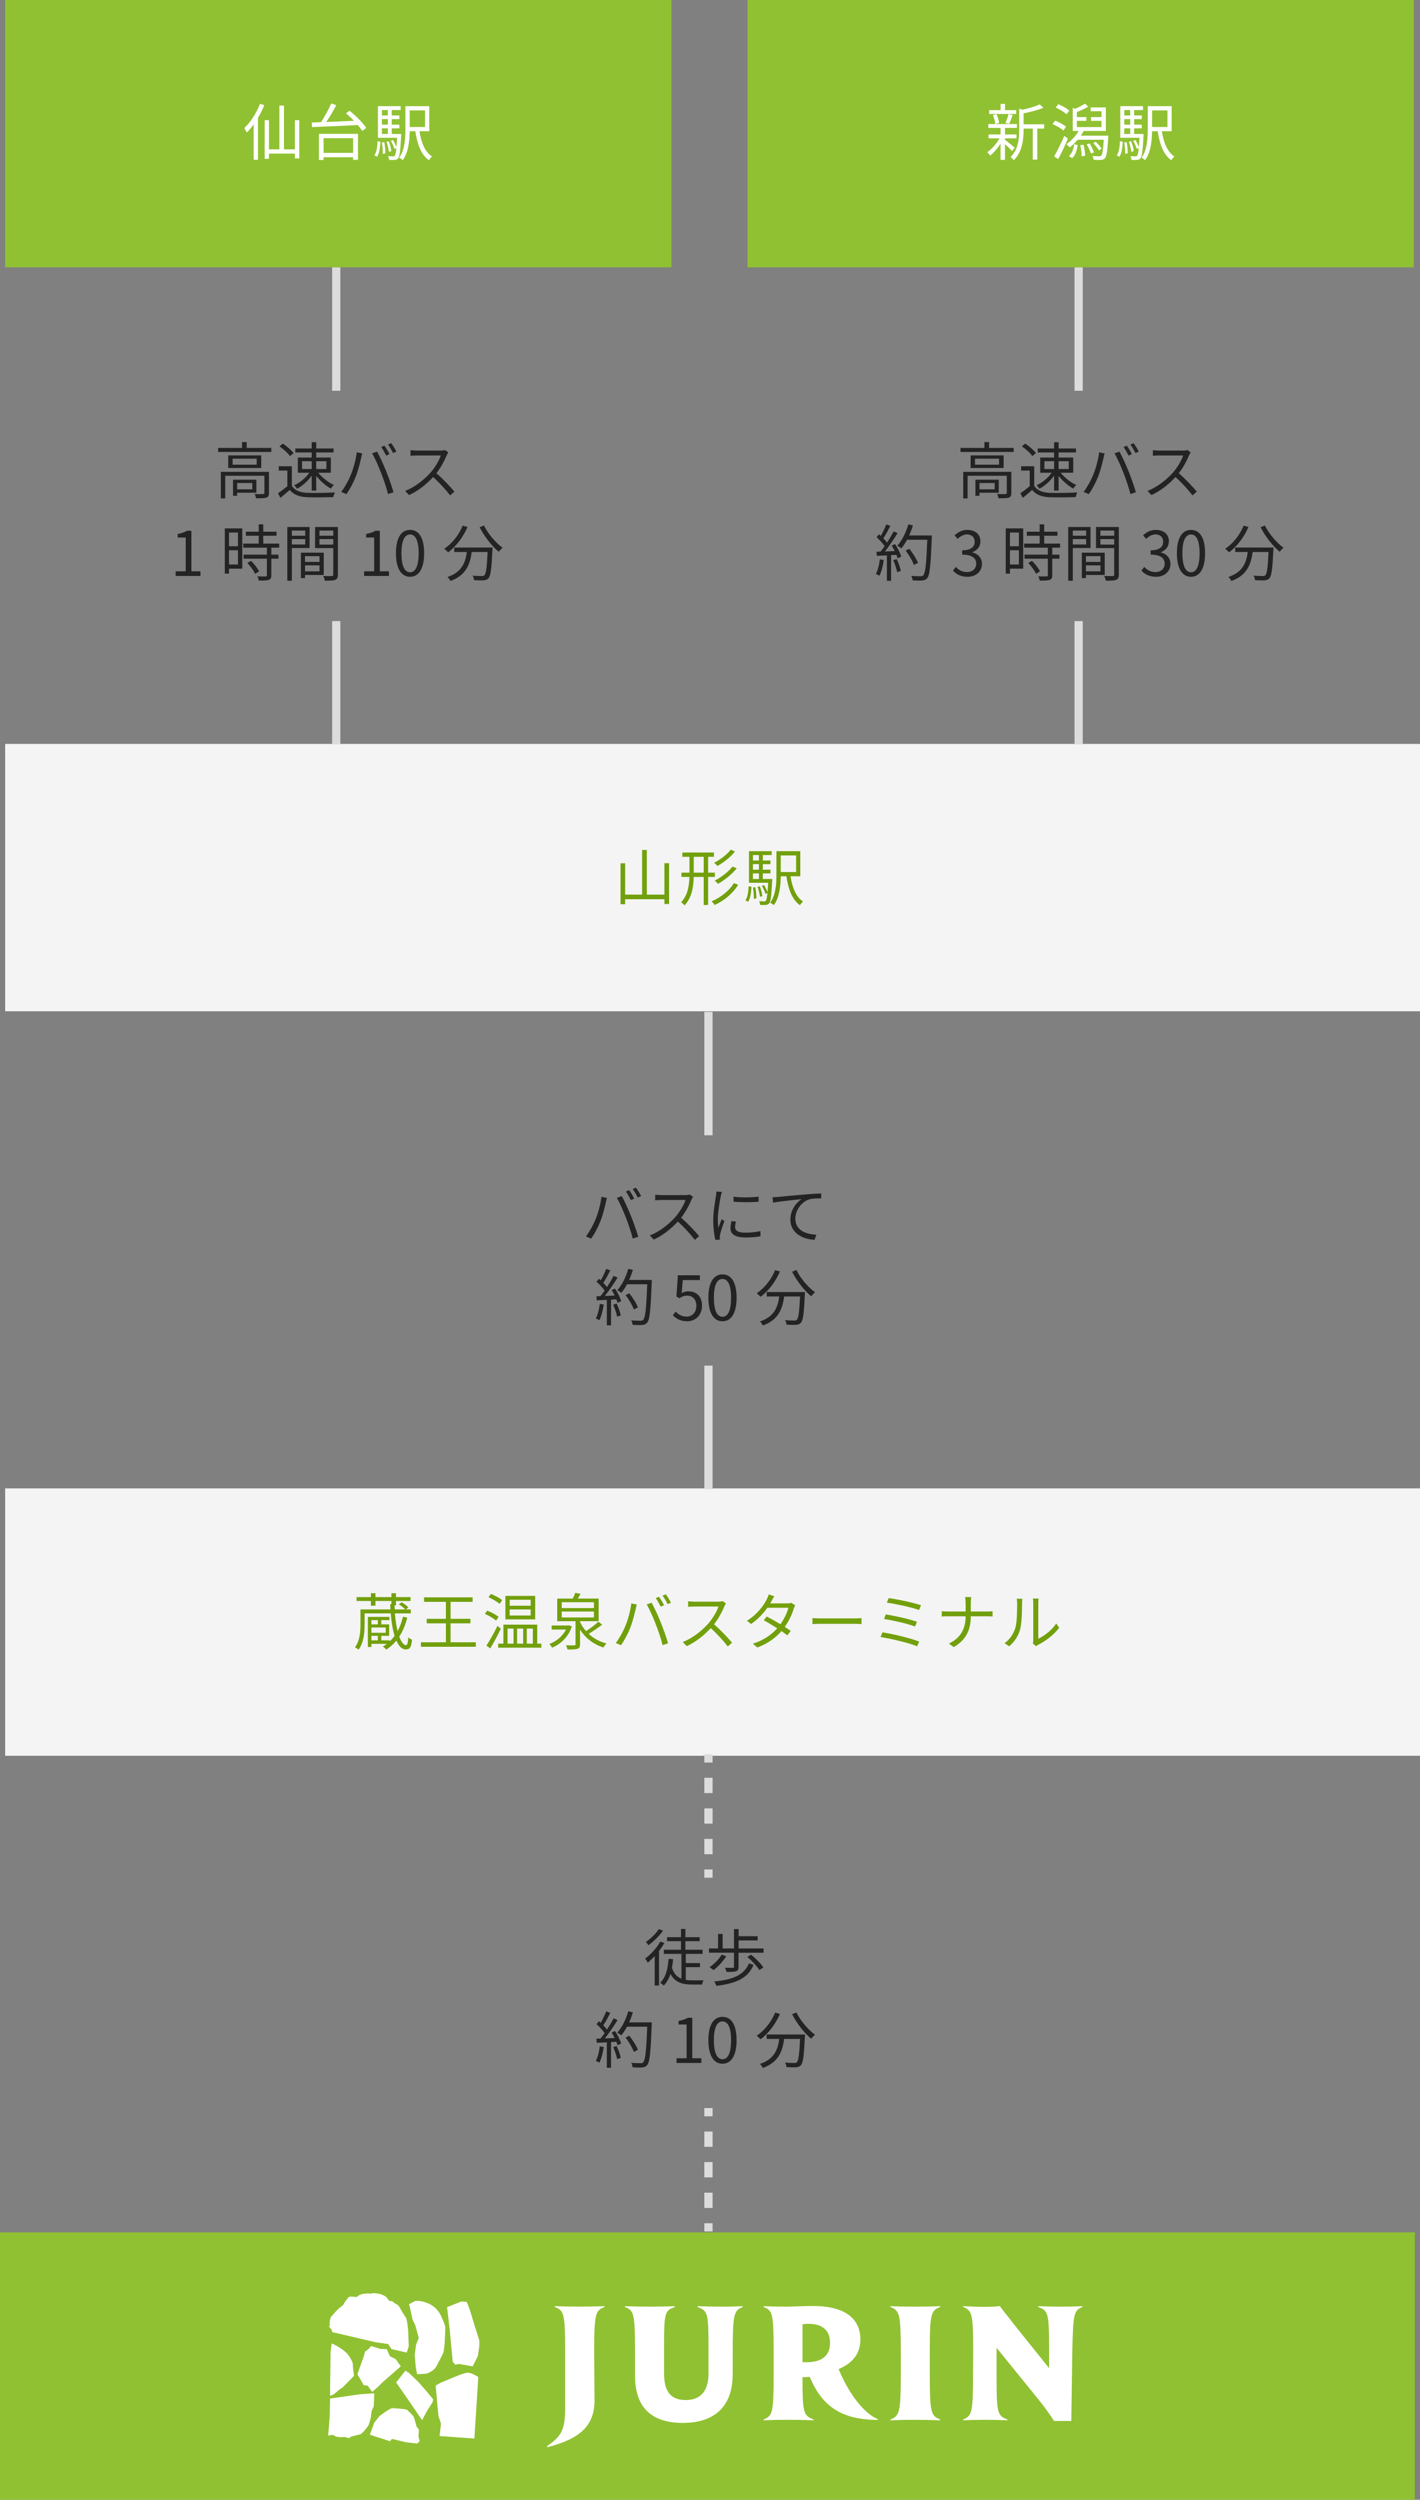 <?xml version="1.0" encoding="UTF-8"?><svg id="_レイヤー_2" xmlns="http://www.w3.org/2000/svg" viewBox="0 0 690.51 1215.46"><rect x="0" y="0" width="690.51" height="1215.46" fill="#808080" stroke="none"/><defs><style>.cls-1{fill:#f4f4f4;}.cls-2{fill:#fff;}.cls-3{fill:#90c132;}.cls-4{fill:#72a00d;}.cls-5{fill:#dcdcdc;}.cls-6{fill:#232323;}</style></defs><g id="_メインイメージ"><rect class="cls-1" x="2.51" y="361.71" width="688" height="130"/><path class="cls-4" d="m325.36,419.72v19.83h-2.28v-2.31h-19.08v2.43h-2.25v-19.92h2.25v15.24h8.25v-21.72h2.28v21.72h8.55v-15.27h2.28Z"/><path class="cls-4" d="m344.35,426.38v13.65h-2.16v-13.65h-4.86c-.12,5.01-.87,9.93-4.44,13.86-.36-.48-1.17-1.2-1.68-1.5,3.24-3.54,3.9-7.92,4.02-12.36h-3.87v-2.07h3.9v-7.71h-3.45v-2.1h15.36v2.1h-2.82v7.71h3.27v2.07h-3.27Zm-2.16-2.07v-7.71h-4.83v7.71h4.83Zm16.77,5.91c-2.52,4.14-6.78,7.68-11.4,9.81-.36-.54-1.02-1.32-1.56-1.77,4.41-1.83,8.64-5.16,10.86-8.85l2.1.81Zm-1.56-16.2c-2.16,2.76-5.55,5.4-8.55,7.05-.42-.48-1.05-1.17-1.62-1.56,2.85-1.41,6.27-3.96,8.1-6.36l2.07.87Zm.84,8.19c-2.34,2.91-5.91,5.76-9.12,7.56-.39-.48-1.02-1.17-1.56-1.59,3.03-1.53,6.63-4.26,8.64-6.84l2.04.87Z"/><path class="cls-4" d="m362.5,437.75c1.08-1.53,1.44-4.2,1.53-6.84l1.38.27c-.15,2.73-.48,5.61-1.65,7.29l-1.26-.72Zm13.02-10.35s0,.6-.03.9c-.39,7.38-.72,10.02-1.47,10.92-.45.54-.93.72-1.65.78-.6.06-1.65.06-2.73,0-.06-.54-.24-1.32-.51-1.8,1.05.06,2.01.09,2.4.09s.63-.06.87-.3c.3-.39.57-1.47.78-3.78l-.96.42c-.3-1.08-1.02-2.7-1.74-3.9l1.05-.39c.66,1.05,1.32,2.46,1.68,3.48.12-1.2.21-2.7.33-4.59h-9.33v-15.36h11.04v1.89h-4.32v2.64h3.72v1.77h-3.72v2.7h3.72v1.8h-3.72v2.73h4.59Zm-9.39-11.64v2.64h2.91v-2.64h-2.91Zm2.91,4.41h-2.91v2.7h2.91v-2.7Zm-2.91,7.23h2.91v-2.73h-2.91v2.73Zm1.17,3.99c.33,1.74.54,3.96.51,5.43l-1.26.21c.09-1.5-.12-3.72-.42-5.49l1.17-.15Zm2.25,4.65c-.12-1.29-.63-3.3-1.17-4.83l1.08-.24c.63,1.5,1.14,3.48,1.26,4.77l-1.17.3Zm14.85-9.96c.87,5.49,2.7,10.08,6.09,12.24-.48.45-1.17,1.26-1.5,1.83-3.78-2.7-5.64-7.71-6.6-14.07h-2.73c-.06,4.47-.6,10.23-3.36,14.01-.36-.39-1.29-.93-1.77-1.14,2.79-3.87,3.03-9.45,3.03-13.77v-11.31h11.61v12.21h-4.77Zm-4.74-10.14v8.07h7.47v-8.07h-7.47Z"/><rect class="cls-3" x="2.51" width="324" height="130"/><path class="cls-2" d="m128.51,51.11c-.84,2.1-1.89,4.23-3.06,6.18v20.4h-2.1v-17.19c-1.08,1.5-2.19,2.82-3.33,3.96-.21-.48-.87-1.65-1.26-2.16,3.03-2.85,5.94-7.29,7.68-11.82l2.07.63Zm17.04,7.32v18.6h-2.16v-2.34h-12.6v2.52h-2.1v-18.78h2.1v14.19h5.07v-21.3h2.22v21.3h5.31v-14.19h2.16Z"/><path class="cls-2" d="m169.97,53.84c3.03,2.4,6.57,5.91,8.1,8.37l-1.92,1.47c-.51-.84-1.26-1.83-2.13-2.88-8.16.45-16.8.75-22.29.99l-.15-2.22c1.32-.03,2.85-.09,4.5-.15,1.77-2.67,3.81-6.36,4.98-9.12l2.46.84c-1.38,2.67-3.18,5.73-4.86,8.16,4.11-.15,8.82-.36,13.47-.57-1.26-1.29-2.61-2.55-3.9-3.63l1.74-1.26Zm-14.88,11.25h18.99v12.63h-2.37v-1.26h-14.37v1.32h-2.25v-12.69Zm2.25,2.1v7.14h14.37v-7.14h-14.37Z"/><path class="cls-2" d="m182.07,75.5c1.08-1.53,1.44-4.2,1.53-6.84l1.38.27c-.15,2.73-.48,5.61-1.65,7.29l-1.26-.72Zm13.02-10.35s0,.6-.03.9c-.39,7.38-.72,10.02-1.47,10.92-.45.54-.93.72-1.65.78-.6.06-1.65.06-2.73,0-.06-.54-.24-1.32-.51-1.8,1.05.06,2.01.09,2.4.09s.63-.06.87-.3c.3-.39.57-1.47.78-3.78l-.96.42c-.3-1.08-1.02-2.7-1.74-3.9l1.05-.39c.66,1.05,1.32,2.46,1.68,3.48.12-1.2.21-2.7.33-4.59h-9.33v-15.36h11.04v1.89h-4.32v2.64h3.72v1.77h-3.72v2.7h3.72v1.8h-3.72v2.73h4.59Zm-9.39-11.64v2.64h2.91v-2.64h-2.91Zm2.91,4.41h-2.91v2.7h2.91v-2.7Zm-2.91,7.23h2.91v-2.73h-2.91v2.73Zm1.17,3.99c.33,1.74.54,3.96.51,5.43l-1.26.21c.09-1.5-.12-3.72-.42-5.49l1.17-.15Zm2.25,4.65c-.12-1.29-.63-3.3-1.17-4.83l1.08-.24c.63,1.5,1.14,3.48,1.26,4.77l-1.17.3Zm14.85-9.96c.87,5.49,2.7,10.08,6.09,12.24-.48.45-1.17,1.26-1.5,1.83-3.78-2.7-5.64-7.71-6.6-14.07h-2.73c-.06,4.47-.6,10.23-3.36,14.01-.36-.39-1.29-.93-1.77-1.14,2.79-3.87,3.03-9.45,3.03-13.77v-11.31h11.61v12.21h-4.77Zm-4.74-10.14v8.07h7.47v-8.07h-7.47Z"/><rect class="cls-3" x="363.51" width="324" height="130"/><path class="cls-2" d="m492.13,73.46c-.63-.75-2.16-2.22-3.42-3.36v7.62h-2.16v-7.89c-1.47,2.31-3.33,4.47-5.01,5.79-.36-.51-1.02-1.23-1.5-1.62,2.16-1.41,4.53-4.11,6.03-6.75h-5.37v-1.89h5.85v-3.15h-5.94v-1.89h13.92v1.89h-5.82v3.15h5.58v1.89h-5.58v.72c1.14.84,4.05,3.21,4.74,3.84l-1.32,1.65Zm2.04-18.06h-13.14v-1.86h5.52v-3.03h2.16v3.03h5.46v1.86Zm-10.17,4.89c-.12-1.17-.6-2.97-1.17-4.32l1.74-.45c.63,1.35,1.14,3.12,1.29,4.26l-1.86.51Zm4.92-.48c.54-1.2,1.23-3.06,1.5-4.35l2.04.48c-.57,1.5-1.17,3.18-1.74,4.26l-1.8-.39Zm18.84,2.73h-3.36v15.06h-2.19v-15.06h-4.47v.75c0,4.47-.57,10.47-4.77,14.64-.27-.48-1.08-1.26-1.59-1.56,3.81-3.72,4.23-8.91,4.23-13.11v-10.44l1.62.51c3.06-.66,6.42-1.62,8.34-2.58l1.8,1.65c-2.55,1.14-6.3,2.04-9.63,2.7v5.34h10.02v2.1Z"/><path class="cls-2" d="m517.12,63.44c-1.11-.99-3.42-2.31-5.31-3.12l1.26-1.65c1.83.69,4.17,1.95,5.31,2.91l-1.26,1.86Zm2.16,3.93c-1.32,3.3-3.18,7.14-4.71,9.99l-1.98-1.32c1.41-2.4,3.45-6.42,4.92-9.93l1.77,1.26Zm-.63-11.79c-1.14-1.05-3.39-2.46-5.25-3.3l1.23-1.65c1.86.81,4.2,2.1,5.31,3.15l-1.29,1.8Zm20.31,10.38s-.03.66-.06.96c-.39,6.63-.81,9.12-1.59,10.02-.51.57-1.08.75-1.92.81-.72.06-2.13.03-3.57-.03-.06-.54-.27-1.38-.57-1.89,1.41.15,2.73.15,3.24.15s.78-.03,1.02-.3c.54-.57.93-2.61,1.23-7.74h-12.66c-1.23,1.44-2.58,2.73-3.9,3.72-.36-.39-1.17-1.23-1.62-1.59,2.31-1.53,4.5-3.84,5.97-6.39h-2.88v-11.19l1.26.39c1.62-.72,3.51-1.71,4.71-2.49l1.53,1.47c-1.68,1.02-3.78,1.95-5.49,2.61v2.46h4.62v1.83h-4.62v3.03h11.97v-3.03h-5.1v-1.83h5.1v-2.85h-5.28v-1.83h7.41v11.43h-10.8c-.42.78-.87,1.53-1.38,2.28h13.38Zm-19.14,9.9c1.5-1.26,2.22-3.51,2.52-5.73l1.71.36c-.36,2.49-1.02,4.98-2.73,6.42l-1.5-1.05Zm7.05-5.49c.48,1.71.78,3.96.78,5.37l-1.68.27c.03-1.44-.24-3.66-.69-5.4l1.59-.24Zm2.94-.63c.9,1.35,1.77,3.18,2.16,4.38l-1.47.54c-.36-1.2-1.23-3.06-2.07-4.44l1.38-.48Zm4.65,3.42c-.57-.99-1.77-2.46-2.85-3.48l1.14-.78c1.14,1.05,2.37,2.43,2.94,3.39l-1.23.87Z"/><path class="cls-2" d="m543.07,75.5c1.08-1.53,1.44-4.2,1.53-6.84l1.38.27c-.15,2.73-.48,5.61-1.65,7.29l-1.26-.72Zm13.02-10.35s0,.6-.03.9c-.39,7.38-.72,10.02-1.47,10.92-.45.54-.93.72-1.65.78-.6.06-1.65.06-2.73,0-.06-.54-.24-1.32-.51-1.8,1.05.06,2.01.09,2.4.09s.63-.06.87-.3c.3-.39.57-1.47.78-3.78l-.96.42c-.3-1.08-1.02-2.7-1.74-3.9l1.05-.39c.66,1.05,1.32,2.46,1.68,3.48.12-1.2.21-2.7.33-4.59h-9.33v-15.36h11.04v1.89h-4.32v2.64h3.72v1.77h-3.72v2.7h3.72v1.8h-3.72v2.73h4.59Zm-9.39-11.64v2.64h2.91v-2.64h-2.91Zm2.91,4.41h-2.91v2.7h2.91v-2.7Zm-2.91,7.23h2.91v-2.73h-2.91v2.73Zm1.17,3.99c.33,1.74.54,3.96.51,5.43l-1.26.21c.09-1.5-.12-3.72-.42-5.49l1.17-.15Zm2.25,4.65c-.12-1.29-.63-3.3-1.17-4.83l1.08-.24c.63,1.5,1.14,3.48,1.26,4.77l-1.17.3Zm14.85-9.96c.87,5.49,2.7,10.08,6.09,12.24-.48.45-1.17,1.26-1.5,1.83-3.78-2.7-5.64-7.71-6.6-14.07h-2.73c-.06,4.47-.6,10.23-3.36,14.01-.36-.39-1.29-.93-1.77-1.14,2.79-3.87,3.03-9.45,3.03-13.77v-11.31h11.61v12.21h-4.77Zm-4.74-10.14v8.07h7.47v-8.07h-7.47Z"/><path class="cls-6" d="m131.93,217.8v1.95h-25.86v-1.95h11.64v-2.85h2.25v2.85h11.97Zm-1.14,21.9c0,1.2-.27,1.86-1.2,2.25-.99.33-2.55.33-5.04.33-.12-.6-.42-1.5-.72-2.07,1.92.06,3.6.06,4.14,0,.51,0,.6-.15.6-.57v-8.31h-19.05v11.01h-2.13v-12.9h23.4v10.26Zm-3.75-18.27v6.12h-16.05v-6.12h16.05Zm-2.22,1.59h-11.7v2.91h11.7v-2.91Zm-9.51,16.56v1.5h-1.98v-7.83h11.34v6.33h-9.36Zm0-4.71v3.06h7.38v-3.06h-7.38Z"/><path class="cls-6" d="m141.92,236.28c1.41,2.19,4.02,3.21,7.47,3.36,3.27.12,9.93.03,13.44-.21-.24.54-.63,1.59-.72,2.28-3.27.12-9.42.18-12.72.06-3.9-.15-6.57-1.23-8.49-3.54-1.44,1.26-2.94,2.55-4.53,3.84l-1.2-2.25c1.38-.9,3.06-2.16,4.56-3.42v-7.59h-4.17v-2.1h6.36v9.57Zm-.93-14.49c-.93-1.44-3.15-3.45-5.1-4.77l1.65-1.32c1.92,1.26,4.17,3.18,5.22,4.62l-1.77,1.47Zm10.59,9.48c-1.86,2.61-4.56,5.04-7.11,6.36-.33-.51-.96-1.29-1.44-1.68,2.7-1.17,5.64-3.57,7.38-6.09h-5.58v-7.38h6.75v-2.49h-7.98v-1.92h7.98v-3.06h2.19v3.06h8.46v1.92h-8.46v2.49h7.11v7.38h-6.12c1.89,2.37,4.98,4.8,7.65,5.97-.51.39-1.17,1.17-1.53,1.74-2.43-1.32-5.16-3.72-7.11-6.18v7.14h-2.19v-7.26Zm-4.71-3.21h4.71v-3.81h-4.71v3.81Zm6.9-3.81v3.81h4.95v-3.81h-4.95Z"/><path class="cls-6" d="m173.48,219.93l2.67.54c-.18.66-.42,1.53-.54,2.19-.42,1.86-1.47,6.3-2.73,9.36-1.11,2.76-2.73,5.85-4.41,8.25l-2.55-1.08c1.89-2.49,3.57-5.64,4.62-8.16,1.29-3.09,2.55-7.65,2.94-11.1Zm7.47.48l2.43-.81c1.2,2.16,3.12,6.3,4.38,9.48,1.23,2.97,2.82,7.56,3.6,10.26l-2.67.87c-.75-3.06-2.13-7.11-3.39-10.32-1.2-3.09-3.03-7.26-4.35-9.48Zm8.46.39l-1.62.72c-.6-1.23-1.62-3.03-2.43-4.17l1.59-.66c.75,1.05,1.86,2.88,2.46,4.11Zm3.36-1.23l-1.62.72c-.66-1.32-1.62-3-2.49-4.14l1.59-.66c.81,1.08,1.95,2.97,2.52,4.08Z"/><path class="cls-6" d="m218,219.99c-.18.24-.57.9-.75,1.32-1.02,2.58-2.91,6.09-5.04,8.79,3.15,2.7,6.81,6.6,8.76,8.94l-2.1,1.83c-2.01-2.64-5.19-6.18-8.25-8.91-3.21,3.45-7.26,6.75-11.7,8.76l-1.92-2.01c4.83-1.89,9.27-5.46,12.36-8.91,2.04-2.31,4.23-5.88,4.98-8.34h-11.7c-1.05,0-2.7.12-3.03.15v-2.73c.42.06,2.13.21,3.03.21h11.58c.99,0,1.77-.12,2.25-.27l1.53,1.17Z"/><path class="cls-6" d="m85.42,277.78h4.89v-16.41h-3.9v-1.74c1.95-.36,3.36-.87,4.56-1.56h2.1v19.71h4.41v2.28h-12.06v-2.28Z"/><path class="cls-6" d="m117.81,276.49h-6.45v2.43h-2.04v-21.99h8.49v19.56Zm-6.45-17.55v6.66h4.35v-6.66h-4.35Zm4.35,15.54v-6.93h-4.35v6.93h4.35Zm16.23-8.19v3.39h3.48v1.98h-3.48v8.04c0,1.26-.33,1.92-1.23,2.25-.93.33-2.43.36-4.86.36-.09-.6-.39-1.5-.72-2.07,1.86.06,3.51.06,3.99.03.51-.03.66-.15.66-.6v-8.01h-11.34v-1.98h11.34v-3.39h-11.49v-1.98h7.53v-3.81h-6.24v-1.98h6.24v-3.57h2.19v3.57h6.45v1.98h-6.45v3.81h7.74v1.98h-3.81Zm-9.87,6.42c1.53,1.5,3.21,3.63,3.9,5.1l-1.89,1.2c-.69-1.47-2.28-3.69-3.81-5.28l1.8-1.02Z"/><path class="cls-6" d="m141.93,266.47v15.9h-2.22v-26.13h10.83v10.23h-8.61Zm0-8.49v2.49h6.48v-2.49h-6.48Zm6.48,6.78v-2.64h-6.48v2.64h6.48Zm-.09,14.82v1.5h-2.01v-12.36h11.13v10.86h-9.12Zm0-9.15v2.79h7.05v-2.79h-7.05Zm7.05,7.38v-2.91h-7.05v2.91h7.05Zm8.94,1.59c0,1.41-.33,2.16-1.32,2.55-.96.36-2.55.39-5.04.39-.09-.63-.45-1.68-.78-2.28,1.83.09,3.66.06,4.2.03.51,0,.69-.18.69-.72v-12.87h-8.85v-10.26h11.1v23.16Zm-8.97-21.42v2.49h6.72v-2.49h-6.72Zm6.72,6.81v-2.67h-6.72v2.67h6.72Z"/><path class="cls-6" d="m177.06,277.78h4.89v-16.41h-3.9v-1.74c1.95-.36,3.36-.87,4.56-1.56h2.1v19.71h4.41v2.28h-12.06v-2.28Z"/><path class="cls-6" d="m192.54,268.99c0-7.65,2.67-11.34,6.87-11.34s6.84,3.72,6.84,11.34-2.67,11.46-6.84,11.46-6.87-3.81-6.87-11.46Zm11.04,0c0-6.42-1.68-9.12-4.17-9.12s-4.2,2.7-4.2,9.12,1.68,9.27,4.2,9.27,4.17-2.79,4.17-9.27Z"/><path class="cls-6" d="m227.34,256.24c-2.16,5.04-5.64,9.51-9.42,12.33-.39-.48-1.35-1.32-1.89-1.74,3.78-2.52,7.11-6.66,8.97-11.25l2.34.66Zm12.18,9.99s-.03.78-.06,1.08c-.42,9.21-.87,12.66-1.89,13.8-.63.75-1.26.93-2.31,1.05-.99.09-2.85.03-4.71-.06-.06-.66-.33-1.56-.75-2.22,1.95.18,3.81.21,4.5.21.63,0,.99-.06,1.26-.39.78-.75,1.2-3.75,1.56-11.31h-7.74c-.78,5.91-2.7,11.34-10.32,14.1-.3-.57-.93-1.47-1.44-1.95,7.05-2.34,8.7-7.11,9.39-12.15h-6.12v-2.16h18.63Zm-4.17-10.71c1.95,4.02,5.79,8.52,9.03,10.8-.57.48-1.41,1.35-1.83,1.98-3.3-2.67-7.08-7.5-9.3-11.94l2.1-.84Z"/><path class="cls-6" d="m492.93,217.8v1.95h-25.86v-1.95h11.64v-2.85h2.25v2.85h11.97Zm-1.14,21.9c0,1.2-.27,1.86-1.2,2.25-.99.33-2.55.33-5.04.33-.12-.6-.42-1.5-.72-2.07,1.92.06,3.6.06,4.14,0,.51,0,.6-.15.6-.57v-8.31h-19.05v11.01h-2.13v-12.9h23.4v10.26Zm-3.75-18.27v6.12h-16.05v-6.12h16.05Zm-2.22,1.59h-11.7v2.91h11.7v-2.91Zm-9.51,16.56v1.5h-1.98v-7.83h11.34v6.33h-9.36Zm0-4.71v3.06h7.38v-3.06h-7.38Z"/><path class="cls-6" d="m502.92,236.28c1.41,2.19,4.02,3.21,7.47,3.36,3.27.12,9.93.03,13.44-.21-.24.54-.63,1.59-.72,2.28-3.27.12-9.42.18-12.72.06-3.9-.15-6.57-1.23-8.49-3.54-1.44,1.26-2.94,2.55-4.53,3.84l-1.2-2.25c1.38-.9,3.06-2.16,4.56-3.42v-7.59h-4.17v-2.1h6.36v9.57Zm-.93-14.49c-.93-1.44-3.15-3.45-5.1-4.77l1.65-1.32c1.92,1.26,4.17,3.18,5.22,4.62l-1.77,1.47Zm10.59,9.48c-1.86,2.61-4.56,5.04-7.11,6.36-.33-.51-.96-1.29-1.44-1.68,2.7-1.17,5.64-3.57,7.38-6.09h-5.58v-7.38h6.75v-2.49h-7.98v-1.92h7.98v-3.06h2.19v3.06h8.46v1.92h-8.46v2.49h7.11v7.38h-6.12c1.89,2.37,4.98,4.8,7.65,5.97-.51.39-1.17,1.17-1.53,1.74-2.43-1.32-5.16-3.72-7.11-6.18v7.14h-2.19v-7.26Zm-4.71-3.21h4.71v-3.81h-4.71v3.81Zm6.9-3.81v3.81h4.95v-3.81h-4.95Z"/><path class="cls-6" d="m534.48,219.93l2.67.54c-.18.66-.42,1.53-.54,2.19-.42,1.86-1.47,6.3-2.73,9.36-1.11,2.76-2.73,5.85-4.41,8.25l-2.55-1.08c1.89-2.49,3.57-5.64,4.62-8.16,1.29-3.09,2.55-7.65,2.94-11.1Zm7.47.48l2.43-.81c1.2,2.16,3.12,6.3,4.38,9.48,1.23,2.97,2.82,7.56,3.6,10.26l-2.67.87c-.75-3.06-2.13-7.11-3.39-10.32-1.2-3.09-3.03-7.26-4.35-9.48Zm8.46.39l-1.62.72c-.6-1.23-1.62-3.03-2.43-4.17l1.59-.66c.75,1.05,1.86,2.88,2.46,4.11Zm3.36-1.23l-1.62.72c-.66-1.32-1.62-3-2.49-4.14l1.59-.66c.81,1.08,1.95,2.97,2.52,4.08Z"/><path class="cls-6" d="m579,219.99c-.18.24-.57.9-.75,1.32-1.02,2.58-2.91,6.09-5.04,8.79,3.15,2.7,6.81,6.6,8.76,8.94l-2.1,1.83c-2.01-2.64-5.19-6.18-8.25-8.91-3.21,3.45-7.26,6.75-11.7,8.76l-1.92-2.01c4.83-1.89,9.27-5.46,12.36-8.91,2.04-2.31,4.23-5.88,4.98-8.34h-11.7c-1.05,0-2.7.12-3.03.15v-2.73c.42.06,2.13.21,3.03.21h11.58c.99,0,1.77-.12,2.25-.27l1.53,1.17Z"/><path class="cls-6" d="m429.77,272.32c-.42,2.82-1.14,5.7-2.13,7.62-.36-.27-1.26-.69-1.74-.84.99-1.83,1.62-4.5,1.95-7.14l1.92.36Zm5.49-7.77c1.26,1.92,2.55,4.47,2.97,6.09l-1.77.84c-.12-.51-.3-1.08-.57-1.71l-2.58.15v12.48h-2.04v-12.36l-4.89.24-.18-2.01c.6,0,1.29-.03,1.98-.06.66-.78,1.35-1.71,2.01-2.67-.9-1.35-2.52-3.06-3.93-4.32l1.14-1.44c.3.24.6.51.9.78.99-1.68,2.04-3.93,2.67-5.58l1.98.75c-1.02,2.01-2.28,4.41-3.42,6.03.72.72,1.35,1.44,1.83,2.07,1.23-1.89,2.37-3.84,3.21-5.46l1.92.84c-1.74,2.82-4.14,6.36-6.21,8.94,1.5-.06,3.15-.15,4.8-.21-.45-.93-.96-1.86-1.47-2.67l1.65-.72Zm.78,7.29c.87,1.83,1.74,4.2,2.01,5.76l-1.77.6c-.27-1.56-1.11-3.96-1.92-5.82l1.68-.54Zm17.07-10.35c-.54,13.44-.96,18.09-2.19,19.56-.69.87-1.35,1.08-2.49,1.2-.99.09-2.82.06-4.62-.06-.06-.63-.3-1.59-.72-2.19,2.01.18,3.84.18,4.59.18.57,0,.96-.06,1.29-.45.99-1.02,1.5-5.58,1.95-17.28h-9.84c-.84,1.59-1.8,3.03-2.79,4.2-.42-.36-1.41-1.02-1.95-1.32,2.31-2.49,4.23-6.42,5.34-10.38l2.25.51c-.51,1.68-1.11,3.33-1.83,4.89h11.01v1.14Zm-8.67,13.2c-.69-1.83-2.37-4.8-4.05-6.99l1.8-.87c1.68,2.1,3.48,4.95,4.2,6.84l-1.95,1.02Z"/><path class="cls-6" d="m463.4,277.45l1.38-1.8c1.29,1.35,2.97,2.52,5.46,2.52s4.47-1.56,4.47-4.08-1.77-4.41-6.84-4.41v-2.1c4.53,0,6.09-1.83,6.09-4.2,0-2.13-1.44-3.48-3.72-3.54-1.77.06-3.33.96-4.56,2.19l-1.47-1.74c1.65-1.53,3.6-2.64,6.15-2.64,3.69,0,6.39,1.98,6.39,5.52,0,2.67-1.59,4.44-3.93,5.31v.12c2.61.6,4.68,2.58,4.68,5.58,0,3.93-3.15,6.27-7.05,6.27-3.45,0-5.61-1.44-7.05-3Z"/><path class="cls-6" d="m497.56,276.49h-6.45v2.43h-2.04v-21.99h8.49v19.56Zm-6.45-17.55v6.66h4.35v-6.66h-4.35Zm4.35,15.54v-6.93h-4.35v6.93h4.35Zm16.23-8.19v3.39h3.48v1.98h-3.48v8.04c0,1.26-.33,1.92-1.23,2.25-.93.33-2.43.36-4.86.36-.09-.6-.39-1.5-.72-2.07,1.86.06,3.51.06,3.99.03.51-.03.66-.15.66-.6v-8.01h-11.34v-1.98h11.34v-3.39h-11.49v-1.98h7.53v-3.81h-6.24v-1.98h6.24v-3.57h2.19v3.57h6.45v1.98h-6.45v3.81h7.74v1.98h-3.81Zm-9.87,6.42c1.53,1.5,3.21,3.63,3.9,5.1l-1.89,1.2c-.69-1.47-2.28-3.69-3.81-5.28l1.8-1.02Z"/><path class="cls-6" d="m521.68,266.47v15.9h-2.22v-26.13h10.83v10.23h-8.61Zm0-8.49v2.49h6.48v-2.49h-6.48Zm6.48,6.78v-2.64h-6.48v2.64h6.48Zm-.09,14.82v1.5h-2.01v-12.36h11.13v10.86h-9.12Zm0-9.15v2.79h7.05v-2.79h-7.05Zm7.05,7.38v-2.91h-7.05v2.91h7.05Zm8.94,1.59c0,1.41-.33,2.16-1.32,2.55-.96.36-2.55.39-5.04.39-.09-.63-.45-1.68-.78-2.28,1.83.09,3.66.06,4.2.03.51,0,.69-.18.69-.72v-12.87h-8.85v-10.26h11.1v23.16Zm-8.97-21.42v2.49h6.72v-2.49h-6.72Zm6.72,6.81v-2.67h-6.72v2.67h6.72Z"/><path class="cls-6" d="m555.05,277.45l1.38-1.8c1.29,1.35,2.97,2.52,5.46,2.52s4.47-1.56,4.47-4.08-1.77-4.41-6.84-4.41v-2.1c4.53,0,6.09-1.83,6.09-4.2,0-2.13-1.44-3.48-3.72-3.54-1.77.06-3.33.96-4.56,2.19l-1.47-1.74c1.65-1.53,3.6-2.64,6.15-2.64,3.69,0,6.39,1.98,6.39,5.52,0,2.67-1.59,4.44-3.93,5.31v.12c2.61.6,4.68,2.58,4.68,5.58,0,3.93-3.15,6.27-7.05,6.27-3.45,0-5.61-1.44-7.05-3Z"/><path class="cls-6" d="m572.29,268.99c0-7.65,2.67-11.34,6.87-11.34s6.84,3.72,6.84,11.34-2.67,11.46-6.84,11.46-6.87-3.81-6.87-11.46Zm11.04,0c0-6.42-1.68-9.12-4.17-9.12s-4.2,2.7-4.2,9.12,1.68,9.27,4.2,9.27,4.17-2.79,4.17-9.27Z"/><path class="cls-6" d="m607.09,256.24c-2.16,5.04-5.64,9.51-9.42,12.33-.39-.48-1.35-1.32-1.89-1.74,3.78-2.52,7.11-6.66,8.97-11.25l2.34.66Zm12.18,9.99s-.03.78-.06,1.08c-.42,9.21-.87,12.66-1.89,13.8-.63.75-1.26.93-2.31,1.05-.99.09-2.85.03-4.71-.06-.06-.66-.33-1.56-.75-2.22,1.95.18,3.81.21,4.5.21.63,0,.99-.06,1.26-.39.78-.75,1.2-3.75,1.56-11.31h-7.74c-.78,5.91-2.7,11.34-10.32,14.1-.3-.57-.93-1.47-1.44-1.95,7.05-2.34,8.7-7.11,9.39-12.15h-6.12v-2.16h18.63Zm-4.17-10.71c1.95,4.02,5.79,8.52,9.03,10.8-.57.48-1.41,1.35-1.83,1.98-3.3-2.67-7.08-7.5-9.3-11.94l2.1-.84Z"/><rect class="cls-1" x="2.51" y="723.71" width="688" height="130"/><path class="cls-4" d="m198.05,786.52c-.9,3.57-2.19,6.66-3.9,9.27,1.02,2.76,2.22,4.14,3.24,4.14.63-.03.96-.81,1.14-3.81.48.45,1.26.96,1.83,1.11-.36,4.02-1.2,4.77-3.12,4.77-1.74,0-3.27-1.5-4.5-4.29-1.41,1.71-3.03,3.18-4.86,4.38-.33-.39-1.2-1.14-1.71-1.5.69-.39,1.35-.84,1.95-1.32h-7.5v1.53h-1.74v-14.61h10.47v1.56h-3.93v2.07h3.81v5.58h-3.81v2.19h4.14v.45c.84-.78,1.62-1.68,2.31-2.64-.87-2.82-1.5-6.51-1.86-10.92h-12.72v5.52c0,3.72-.39,8.79-2.94,12.12-.36-.36-1.23-.93-1.74-1.17,2.4-3.15,2.67-7.59,2.67-10.98v-7.41h14.58c-.06-.84-.09-1.71-.12-2.58h.6v-1.53h-7.77v2.28h-2.22v-2.28h-6.96v-1.89h6.96v-1.89h2.22v1.89h7.77v-1.89h2.22v1.89h7.08v1.89h-7.08v2.13h-.72c.03.69.06,1.35.09,1.98h5.13c-.72-.78-1.98-1.8-3.09-2.49l1.32-.99c1.2.63,2.58,1.71,3.27,2.49l-1.2.99h2.4v1.92h-7.71c.24,3.45.72,6.33,1.29,8.64,1.14-2.07,1.98-4.44,2.61-7.02l2.1.42Zm-17.43,1.23v2.07h3.12v-2.07h-3.12Zm6.96,3.6h-6.96v2.55h6.96v-2.55Zm-6.96,6.24h3.12v-2.19h-3.12v2.19Z"/><path class="cls-4" d="m231.38,798.52v2.19h-26.7v-2.19h12.15v-9.21h-9.33v-2.19h9.33v-8.25h-10.62v-2.19h23.61v2.19h-10.71v8.25h9.66v2.19h-9.66v9.21h12.27Z"/><path class="cls-4" d="m241.26,787.99c-1.17-1.02-3.57-2.43-5.49-3.27l1.14-1.59c1.92.75,4.32,2.04,5.55,3.03l-1.2,1.83Zm2.28,3.93c-1.47,3.12-3.48,6.84-5.13,9.6l-1.89-1.38c1.53-2.28,3.75-6.18,5.37-9.57l1.65,1.35Zm-.6-12.09c-1.17-1.02-3.54-2.37-5.4-3.21l1.17-1.59c1.89.72,4.29,2.01,5.49,3l-1.26,1.8Zm20.31,19.35v1.98h-21v-1.98h2.55v-9.24h16.44v9.24h2.01Zm-3-11.79h-14.49v-11.43h14.49v11.43Zm-13.44,11.79h2.91v-7.32h-2.91v7.32Zm11.25-21.33h-10.2v2.91h10.2v-2.91Zm0,4.71h-10.2v2.94h10.2v-2.94Zm-6.6,9.3v7.32h2.94v-7.32h-2.94Zm4.71,0v7.32h2.94v-7.32h-2.94Z"/><path class="cls-4" d="m278.07,790.84c-1.65,5.1-5.4,8.55-9.6,10.32-.27-.54-.87-1.35-1.35-1.8,3.33-1.23,6.45-3.75,8.1-7.02h-6.96v-1.98h8.04l.39-.09,1.38.57Zm14.76-.9c-1.95,1.53-4.5,3.24-6.57,4.47,2.31,2.19,5.28,3.84,8.67,4.68-.51.51-1.14,1.35-1.47,1.98-4.86-1.5-8.76-4.56-11.4-8.67v7.08c0,1.29-.27,1.89-1.23,2.22-.96.33-2.55.33-4.86.33-.12-.57-.42-1.44-.75-2.04,1.86.06,3.51.06,3.99.03.54,0,.66-.15.66-.57v-11.19h-8.91v-10.98h7.53c.51-.93.99-1.98,1.26-2.79l2.58.48c-.45.81-.93,1.59-1.41,2.31h10.17v10.98h-9.03v.36c.75,1.62,1.71,3.12,2.91,4.47,2.07-1.29,4.47-3.15,5.97-4.56l1.89,1.41Zm-19.68-8.04h15.66v-2.85h-15.66v2.85Zm0,4.56h15.66v-2.88h-15.66v2.88Z"/><path class="cls-4" d="m306.99,779.62l2.67.54c-.18.66-.42,1.53-.54,2.19-.42,1.86-1.47,6.3-2.73,9.36-1.11,2.76-2.73,5.85-4.41,8.25l-2.55-1.08c1.89-2.49,3.57-5.64,4.62-8.16,1.29-3.09,2.55-7.65,2.94-11.1Zm7.47.48l2.43-.81c1.2,2.16,3.12,6.3,4.38,9.48,1.23,2.97,2.82,7.56,3.6,10.26l-2.67.87c-.75-3.06-2.13-7.11-3.39-10.32-1.2-3.09-3.03-7.26-4.35-9.48Zm8.46.39l-1.62.72c-.6-1.23-1.62-3.03-2.43-4.17l1.59-.66c.75,1.05,1.86,2.88,2.46,4.11Zm3.36-1.23l-1.62.72c-.66-1.32-1.62-3-2.49-4.14l1.59-.66c.81,1.08,1.95,2.97,2.52,4.08Z"/><path class="cls-4" d="m353.01,779.68c-.18.24-.57.9-.75,1.32-1.02,2.58-2.91,6.09-5.04,8.79,3.15,2.7,6.81,6.6,8.76,8.94l-2.1,1.83c-2.01-2.64-5.19-6.18-8.25-8.91-3.21,3.45-7.26,6.75-11.7,8.76l-1.92-2.01c4.83-1.89,9.27-5.46,12.36-8.91,2.04-2.31,4.23-5.88,4.98-8.34h-11.7c-1.05,0-2.7.12-3.03.15v-2.73c.42.06,2.13.21,3.03.21h11.58c.99,0,1.77-.12,2.25-.27l1.53,1.17Z"/><path class="cls-4" d="m386.67,780.52c-.24.42-.51,1.14-.69,1.62-.75,2.64-2.28,5.97-4.38,8.91,1.14.72,2.16,1.41,2.91,1.95l-1.65,2.16c-.72-.57-1.71-1.29-2.85-2.07-2.7,3.09-6.48,6.03-11.76,7.98l-2.16-1.86c5.22-1.59,9.12-4.47,11.85-7.47-2.37-1.53-4.89-3.03-6.57-3.96l1.53-1.77c1.74.9,4.26,2.34,6.6,3.75,1.83-2.55,3.3-5.64,3.87-8.01h-10.2c-1.92,2.67-4.59,5.61-7.95,7.89l-2.01-1.56c5.16-3.18,8.28-7.68,9.63-10.41.3-.54.75-1.62.96-2.4l2.7.87c-.48.78-1.02,1.8-1.32,2.37-.18.36-.39.72-.63,1.11h8.19c.81,0,1.47-.09,1.98-.3l1.95,1.2Z"/><path class="cls-4" d="m395.07,786.76c.9.06,2.49.15,4.17.15h16.44c1.5,0,2.58-.09,3.24-.15v2.94c-.6-.03-1.86-.15-3.21-.15h-16.47c-1.65,0-3.24.06-4.17.15v-2.94Z"/><path class="cls-4" d="m446.97,798.19l-1.02,2.31c-3.99-1.74-12.9-3.75-17.76-4.53l.93-2.28c5.04.78,13.74,2.85,17.85,4.5Zm-1.08-9.63l-.96,2.31c-3.48-1.38-10.8-3.03-15.06-3.66l.9-2.25c4.11.69,11.37,2.22,15.12,3.6Zm1.98-8.04l-.96,2.31c-3.66-1.32-11.52-3.03-15.66-3.57l.87-2.22c3.9.51,11.97,2.16,15.75,3.48Z"/><path class="cls-4" d="m480.05,783.55c.99,0,2.13-.06,2.61-.12v2.55c-.48-.06-1.71-.09-2.64-.09h-7.95c0,6.6-2.25,11.46-8.31,15l-2.34-1.74c5.64-2.67,8.1-7.08,8.13-13.26h-8.79c-1.14,0-2.22.03-2.82.09v-2.58c.6.06,1.68.15,2.76.15h8.85v-4.05c0-.9-.12-2.37-.27-2.97h2.97c-.09.6-.18,2.1-.18,3v4.02h7.98Z"/><path class="cls-4" d="m488.49,798.97c2.52-1.8,4.32-4.47,5.22-7.38.87-2.76.9-8.73.9-12.06,0-.9-.09-1.56-.21-2.19h2.76c-.03.36-.15,1.26-.15,2.16,0,3.33-.12,9.75-.93,12.75-.9,3.21-2.82,6.15-5.34,8.22l-2.25-1.5Zm13.74.15c.12-.48.21-1.08.21-1.68v-17.97c0-1.14-.15-1.98-.18-2.22h2.76c-.03.24-.12,1.08-.12,2.22v17.31c2.76-1.26,6.45-3.99,8.73-7.38l1.44,2.04c-2.58,3.51-6.75,6.57-10.23,8.31-.45.24-.72.45-1.02.69l-1.59-1.32Z"/><rect class="cls-5" x="342.51" y="492" width="4" height="60"/><rect class="cls-5" x="161.51" y="130" width="4" height="60"/><rect class="cls-5" x="161.51" y="302" width="4" height="60"/><rect class="cls-5" x="522.51" y="130" width="4" height="60"/><rect class="cls-5" x="522.51" y="302" width="4" height="60"/><rect class="cls-5" x="342.51" y="664" width="4" height="60"/><path class="cls-6" d="m292.48,581.93l2.67.54c-.18.66-.42,1.53-.54,2.19-.42,1.86-1.47,6.3-2.73,9.36-1.11,2.76-2.73,5.85-4.41,8.25l-2.55-1.08c1.89-2.49,3.57-5.64,4.62-8.16,1.29-3.09,2.55-7.65,2.94-11.1Zm7.47.48l2.43-.81c1.2,2.16,3.12,6.3,4.38,9.48,1.23,2.97,2.82,7.56,3.6,10.26l-2.67.87c-.75-3.06-2.13-7.11-3.39-10.32-1.2-3.09-3.03-7.26-4.35-9.48Zm8.46.39l-1.62.72c-.6-1.23-1.62-3.03-2.43-4.17l1.59-.66c.75,1.05,1.86,2.88,2.46,4.11Zm3.36-1.23l-1.62.72c-.66-1.32-1.62-3-2.49-4.14l1.59-.66c.81,1.08,1.95,2.97,2.52,4.08Z"/><path class="cls-6" d="m337,581.99c-.18.24-.57.9-.75,1.32-1.02,2.58-2.91,6.09-5.04,8.79,3.15,2.7,6.81,6.6,8.76,8.94l-2.1,1.83c-2.01-2.64-5.19-6.18-8.25-8.91-3.21,3.45-7.26,6.75-11.7,8.76l-1.92-2.01c4.83-1.89,9.27-5.46,12.36-8.91,2.04-2.31,4.23-5.88,4.98-8.34h-11.7c-1.05,0-2.7.12-3.03.15v-2.73c.42.06,2.13.21,3.03.21h11.58c.99,0,1.77-.12,2.25-.27l1.53,1.17Z"/><path class="cls-6" d="m351.07,579.56c-.18.51-.45,1.47-.57,2.01-.57,2.73-1.44,8.04-1.44,11.37,0,1.44.06,2.64.24,4.08.51-1.35,1.17-3.09,1.65-4.26l1.29.96c-.75,2.1-1.83,5.25-2.1,6.66-.09.42-.15.99-.15,1.32l.09,1.05-2.16.15c-.6-2.1-1.08-5.52-1.08-9.54,0-4.38.96-9.48,1.32-11.91.09-.69.21-1.47.21-2.1l2.7.21Zm6.78,14.4c-.27,1.08-.39,1.92-.39,2.73,0,1.35.9,2.67,4.98,2.67,2.67,0,4.95-.24,7.35-.78l.03,2.52c-1.83.36-4.32.6-7.41.6-4.98,0-7.2-1.65-7.2-4.44,0-1.08.21-2.25.48-3.51l2.16.21Zm-1.17-12.12c3.24.54,9.24.42,12.21,0v2.46c-3.18.33-8.94.33-12.18,0l-.03-2.46Z"/><path class="cls-6" d="m378.31,581.99c1.95-.18,7.56-.75,13.02-1.2,3.24-.27,6.03-.42,8.01-.51v2.4c-1.68,0-4.29.03-5.82.48-4.23,1.35-6.78,5.85-6.78,9.36,0,5.82,5.4,7.65,10.23,7.83l-.87,2.49c-5.49-.21-11.76-3.15-11.76-9.78,0-4.65,2.79-8.4,5.52-10.02-2.61.3-10.71,1.08-13.92,1.74l-.27-2.64c1.14-.03,2.07-.09,2.64-.15Z"/><path class="cls-6" d="m293.59,634.32c-.42,2.82-1.14,5.7-2.13,7.62-.36-.27-1.26-.69-1.74-.84.99-1.83,1.62-4.5,1.95-7.14l1.92.36Zm5.49-7.77c1.26,1.92,2.55,4.47,2.97,6.09l-1.77.84c-.12-.51-.3-1.08-.57-1.71l-2.58.15v12.48h-2.04v-12.36l-4.89.24-.18-2.01c.6,0,1.29-.03,1.98-.06.66-.78,1.35-1.71,2.01-2.67-.9-1.35-2.52-3.06-3.93-4.32l1.14-1.44c.3.24.6.51.9.78.99-1.68,2.04-3.93,2.67-5.58l1.98.75c-1.02,2.01-2.28,4.41-3.42,6.03.72.72,1.35,1.44,1.83,2.07,1.23-1.89,2.37-3.84,3.21-5.46l1.92.84c-1.74,2.82-4.14,6.36-6.21,8.94,1.5-.06,3.15-.15,4.8-.21-.45-.93-.96-1.86-1.47-2.67l1.65-.72Zm.78,7.29c.87,1.83,1.74,4.2,2.01,5.76l-1.77.6c-.27-1.56-1.11-3.96-1.92-5.82l1.68-.54Zm17.07-10.35c-.54,13.44-.96,18.09-2.19,19.56-.69.87-1.35,1.08-2.49,1.2-.99.09-2.82.06-4.62-.06-.06-.63-.3-1.59-.72-2.19,2.01.18,3.84.18,4.59.18.57,0,.96-.06,1.29-.45.99-1.02,1.5-5.58,1.95-17.28h-9.84c-.84,1.59-1.8,3.03-2.79,4.2-.42-.36-1.41-1.02-1.95-1.32,2.31-2.49,4.23-6.42,5.34-10.38l2.25.51c-.51,1.68-1.11,3.33-1.83,4.89h11.01v1.14Zm-8.67,13.2c-.69-1.83-2.37-4.8-4.05-6.99l1.8-.87c1.68,2.1,3.48,4.95,4.2,6.84l-1.95,1.02Z"/><path class="cls-6" d="m327.19,639.54l1.35-1.8c1.26,1.26,2.85,2.43,5.4,2.43s4.68-1.98,4.68-5.19-1.8-5.01-4.56-5.01c-1.47,0-2.4.45-3.66,1.29l-1.47-.9.69-10.29h10.71v2.34h-8.31l-.54,6.36c.96-.54,1.95-.87,3.27-.87,3.66,0,6.63,2.16,6.63,6.99s-3.48,7.56-7.2,7.56c-3.42,0-5.52-1.44-6.99-2.91Z"/><path class="cls-6" d="m344.47,630.99c0-7.65,2.67-11.34,6.87-11.34s6.84,3.72,6.84,11.34-2.67,11.46-6.84,11.46-6.87-3.81-6.87-11.46Zm11.04,0c0-6.42-1.68-9.12-4.17-9.12s-4.2,2.7-4.2,9.12,1.68,9.27,4.2,9.27,4.17-2.79,4.17-9.27Z"/><path class="cls-6" d="m379.27,618.24c-2.16,5.04-5.64,9.51-9.42,12.33-.39-.48-1.35-1.32-1.89-1.74,3.78-2.52,7.11-6.66,8.97-11.25l2.34.66Zm12.18,9.99s-.03.78-.06,1.08c-.42,9.21-.87,12.66-1.89,13.8-.63.75-1.26.93-2.31,1.05-.99.09-2.85.03-4.71-.06-.06-.66-.33-1.56-.75-2.22,1.95.18,3.81.21,4.5.21.63,0,.99-.06,1.26-.39.78-.75,1.2-3.75,1.56-11.31h-7.74c-.78,5.91-2.7,11.34-10.32,14.1-.3-.57-.93-1.47-1.44-1.95,7.05-2.34,8.7-7.11,9.39-12.15h-6.12v-2.16h18.63Zm-4.17-10.71c1.95,4.02,5.79,8.52,9.03,10.8-.57.48-1.41,1.35-1.83,1.98-3.3-2.67-7.08-7.5-9.3-11.94l2.1-.84Z"/><rect class="cls-5" x="342.51" y="853" width="4" height="4"/><path class="cls-5" d="m346.51,901.57h-4v-7.43h4v7.43Zm0-14.86h-4v-7.43h4v7.43Zm0-14.86h-4v-7.43h4v7.43Z"/><rect class="cls-5" x="342.51" y="909" width="4" height="4"/><rect class="cls-5" x="342.51" y="1025" width="4" height="4"/><path class="cls-5" d="m346.51,1073.57h-4v-7.43h4v7.43Zm0-14.86h-4v-7.43h4v7.43Zm0-14.86h-4v-7.43h4v7.43Z"/><rect class="cls-5" x="342.51" y="1081" width="4" height="4"/><path class="cls-6" d="m323.08,944.73c-.72,1.32-1.65,2.64-2.61,3.93v16.74h-2.1v-14.28c-1.11,1.17-2.25,2.28-3.39,3.18-.21-.45-.87-1.5-1.26-1.98,2.73-2.01,5.61-5.13,7.38-8.28l1.98.69Zm-.66-6c-1.77,2.52-4.59,5.31-7.11,7.11-.3-.45-.84-1.23-1.23-1.62,2.31-1.56,4.98-4.14,6.3-6.24l2.04.75Zm11.07,23.94c1.02.18,2.13.24,3.27.24.72,0,4.32,0,5.34-.03-.33.54-.6,1.5-.72,2.07h-4.77c-4.74,0-8.31-.96-10.59-5.16-.75,2.25-1.77,4.14-3.24,5.64-.33-.36-1.23-1.05-1.71-1.38,2.64-2.52,3.69-6.57,4.05-11.61l2.19.18c-.12,1.5-.33,2.91-.57,4.26,1.02,2.88,2.61,4.44,4.62,5.22v-12.06h-8.55v-2.01h8.34v-4.17h-6.78v-1.95h6.78v-3.99h2.13v3.99h6.96v1.95h-6.96v4.17h8.37v2.01h-8.16v4.47h6.9v1.98h-6.9v6.18Z"/><path class="cls-6" d="m371.29,947.4v2.07h-12.15v6.9c0,1.17-.27,1.77-1.2,2.1-.9.33-2.37.33-4.68.33-.09-.63-.42-1.41-.69-2.04,1.74.06,3.3.06,3.78.06.45-.03.57-.12.57-.51v-6.84h-12.15v-2.07h4.41v-7.08h2.22v7.08h5.52v-9.42h2.25v3.48h9.24v2.04h-9.24v3.9h12.12Zm-18.12,3.75c-1.59,2.55-4.02,5.13-6.18,6.78-.42-.36-1.41-1.08-1.98-1.41,2.25-1.5,4.5-3.78,5.91-6.09l2.25.72Zm13.23,4.2c-2.49,6.36-8.37,9.09-18.06,10.23-.18-.69-.63-1.59-1.08-2.13,9.18-.84,14.61-3.18,16.92-8.79l2.22.69Zm-1.2-4.95c2.25,1.8,4.83,4.38,6,6.24l-1.92,1.26c-1.08-1.77-3.63-4.5-5.85-6.36l1.77-1.14Z"/><path class="cls-6" d="m293.59,995.32c-.42,2.82-1.14,5.7-2.13,7.62-.36-.27-1.26-.69-1.74-.84.99-1.83,1.62-4.5,1.95-7.14l1.92.36Zm5.49-7.77c1.26,1.92,2.55,4.47,2.97,6.09l-1.77.84c-.12-.51-.3-1.08-.57-1.71l-2.58.15v12.48h-2.04v-12.36l-4.89.24-.18-2.01c.6,0,1.29-.03,1.98-.06.66-.78,1.35-1.71,2.01-2.67-.9-1.35-2.52-3.06-3.93-4.32l1.14-1.44c.3.24.6.51.9.78.99-1.68,2.04-3.93,2.67-5.58l1.98.75c-1.02,2.01-2.28,4.41-3.42,6.03.72.72,1.35,1.44,1.83,2.07,1.23-1.89,2.37-3.84,3.21-5.46l1.92.84c-1.74,2.82-4.14,6.36-6.21,8.94,1.5-.06,3.15-.15,4.8-.21-.45-.93-.96-1.86-1.47-2.67l1.65-.72Zm.78,7.29c.87,1.83,1.74,4.2,2.01,5.76l-1.77.6c-.27-1.56-1.11-3.96-1.92-5.82l1.68-.54Zm17.07-10.35c-.54,13.44-.96,18.09-2.19,19.56-.69.87-1.35,1.08-2.49,1.2-.99.09-2.82.06-4.62-.06-.06-.63-.3-1.59-.72-2.19,2.01.18,3.84.18,4.59.18.57,0,.96-.06,1.29-.45.99-1.02,1.5-5.58,1.95-17.28h-9.84c-.84,1.59-1.8,3.03-2.79,4.2-.42-.36-1.41-1.02-1.95-1.32,2.31-2.49,4.23-6.42,5.34-10.38l2.25.51c-.51,1.68-1.11,3.33-1.83,4.89h11.01v1.14Zm-8.67,13.2c-.69-1.83-2.37-4.8-4.05-6.99l1.8-.87c1.68,2.1,3.48,4.95,4.2,6.84l-1.95,1.02Z"/><path class="cls-6" d="m328.99,1000.78h4.89v-16.41h-3.9v-1.74c1.95-.36,3.36-.87,4.56-1.56h2.1v19.71h4.41v2.28h-12.06v-2.28Z"/><path class="cls-6" d="m344.47,991.99c0-7.65,2.67-11.34,6.87-11.34s6.84,3.72,6.84,11.34-2.67,11.46-6.84,11.46-6.87-3.81-6.87-11.46Zm11.04,0c0-6.42-1.68-9.12-4.17-9.12s-4.2,2.7-4.2,9.12,1.68,9.27,4.2,9.27,4.17-2.79,4.17-9.27Z"/><path class="cls-6" d="m379.27,979.24c-2.16,5.04-5.64,9.51-9.42,12.33-.39-.48-1.35-1.32-1.89-1.74,3.78-2.52,7.11-6.66,8.97-11.25l2.34.66Zm12.18,9.99s-.03.78-.06,1.08c-.42,9.21-.87,12.66-1.89,13.8-.63.75-1.26.93-2.31,1.05-.99.09-2.85.03-4.71-.06-.06-.66-.33-1.56-.75-2.22,1.95.18,3.81.21,4.5.21.63,0,.99-.06,1.26-.39.78-.75,1.2-3.75,1.56-11.31h-7.74c-.78,5.91-2.7,11.34-10.32,14.1-.3-.57-.93-1.47-1.44-1.95,7.05-2.34,8.7-7.11,9.39-12.15h-6.12v-2.16h18.63Zm-4.17-10.71c1.95,4.02,5.79,8.52,9.03,10.8-.57.48-1.41,1.35-1.83,1.98-3.3-2.67-7.08-7.5-9.3-11.94l2.1-.84Z"/></g><g id="_ガイド"><rect class="cls-3" y="1085.46" width="688" height="130"/><path class="cls-2" d="m269.78,1121.71v-.39c4.02.16,7.33.24,11.98.24s7.88-.08,12.22-.24v.39c-4.34,1.73-5.05,3-5.05,21.6,0,4.26.16,19.87.16,23.97,0,11.83-6.7,18.53-22.94,22.63l-.16-.47c6.86-4.81,8.83-7.73,8.83-18.53v-27.59c0-18.61-.63-19.87-5.05-21.6Z"/><path class="cls-2" d="m356.26,1154.75c0,13.72-7.25,23.34-24.2,23.34s-23.26-9.22-23.26-22.94v-11.83c0-18.61-.63-19.87-4.89-21.6v-.39c4.02.16,7.25.24,11.91.24s8.04-.08,12.38-.24v.39c-4.73,1.73-5.28,2.37-5.28,17.9v14.51c0,8.91,3.47,12.85,10.49,12.85s11.2-4.1,11.12-13.17v-13.32c0-16.24-.63-16.95-5.28-18.76v-.39c4.65.16,7.96.24,11.83.24s5.91-.08,10.09-.24v.39c-4.26,1.73-4.89,3.15-4.89,22.71v10.33Z"/><path class="cls-2" d="m395.68,1176.82c-4.49-.16-7.73-.24-12.46-.24s-7.88.08-11.91.24v-.39c4.34-1.81,4.89-3.08,4.89-21.76v-11.35c0-18.61-.55-19.87-4.89-21.6v-.39c4.02.16,6.47.24,11.12.24,2.92,0,7.57-.32,12.93-.32,16.08,0,23.02,6.54,23.02,16.24,0,7.81-4.81,11.98-10.57,14.43,5.28,12.85,12.85,21.84,19.08,24.36l-.08.39c-13.01-.24-25.78-3.07-33.03-20.97-1.34.08-2.52.16-3.55.16v1.58c0,15.93.63,17.19,5.44,19v.39Zm-5.44-28.23h2.05c7.02,0,11.35-2.92,11.35-9.46,0-6.07-3.79-9.22-10.41-9.22-1.34,0-2.44.16-3,.24v18.45Z"/><path class="cls-2" d="m444.96,1176.59c-4.65,0-8.04.08-11.98.24v-.39c4.34-1.81,5.05-3.08,5.05-21.76v-11.35c0-18.61-.71-19.87-5.05-21.6v-.39c3.94.16,7.33.24,11.98.24s7.8-.08,12.22-.24v.39c-4.42,1.73-5.05,3-5.05,21.6v11.35c0,18.69.63,19.95,5.05,21.76v.39c-4.42-.16-7.57-.24-12.22-.24Z"/><path class="cls-2" d="m520.96,1177.14h-8.44c-1.58-2.6-4.49-6.7-7.25-10.09l-20.66-25.47v15.3c0,16.87.63,17.74,5.28,19.55v.39c-4.57-.16-7.25-.24-11.04-.24s-6.31.08-10.49.24v-.39c4.26-1.81,4.81-3.23,4.81-22.23l.08-10.56c0-18.76-.55-20.18-4.89-21.92v-.39c3.86.16,6.07.32,10.33.32,3.31,0,5.91-.08,7.49-.39.79,1.03,2.13,2.92,3.63,4.73,4.42,5.68,13.88,17.42,20.34,25.47v-10.33c0-16.79-.63-17.66-5.28-19.4v-.39c4.65.16,7.49.24,11.43.24,3.55,0,6.15-.08,10.09-.24v.39c-4.26,1.73-4.57,3-4.97,22.71l-.47,32.72Z"/><path class="cls-2" d="m161.45,1133.9l21.02,4.93,6.28.92,1.64,2.46,7.37,1.69,1.02-3-.27-7.24s-.41-5.93-1.23-6.93-3-4.93-3-4.93c0,0-.75-1.23-1.36-1.39s-1.43-.85-1.43-.85c0,0-.55-.69-1.16-.69s-1.16-.23-1.16-.23c0,0-1.43-1.93-1.64-2.08s-2.05-.92-2.46-1.08-2.25-.39-2.87-.46-1.23.08-1.5.15-1.84,0-2.39,0-1.71.15-2.66.39-2.12,1.31-2.12,1.31l-1.91-.15s-1.23-.15-1.84.08-1.16,1.46-1.84,2.16c-.68.69-.96,1.93-1.36,2.08s-2.18,1.77-2.39,1.93-1.98,2.16-1.98,2.16c0,0-1.43,1.54-1.5,1.77s-.41,2.08-.41,2.31.07,1.31.07,1.31l-.34.77,1.36,1.69.07.92Z"/><path class="cls-2" d="m161.29,1139.44s6.1,2.55,8.46,6.15c2.37,3.6,1.82,4.64,1.82,4.64l.55,4.99-5.46,5.57-1.55,1.04-2.91,2.44-1.73.58.27-21.24.55-4.18Z"/><polygon class="cls-2" points="173.8 1154.41 176.89 1145.71 177.53 1143.39 179.16 1142.23 180.44 1140.72 184.9 1142.11 188.08 1142.23 189.63 1145.71 192.45 1147.1 194.9 1150.58 186.26 1158.13 183.8 1160.56 180.98 1163 178.8 1159.98 176.89 1159.75 173.8 1154.41"/><path class="cls-2" d="m199.33,1121.98l1.3,5.92,1.3,2.7,1.71,6.18-1.36,3.48-.61,4.87.48,5.74.68,3.57s4.57-.26,4.78-.35,3.21-1.22,4.3-3.05c1.09-1.83,3.62-6.79,3.75-7.31s.55-3.74.55-4,.27-6.18.34-7.66-1.71-5.14-1.71-5.14c0,0-1.43-4.35-5.73-6.53s-7.3-1.57-7.3-1.57l-2.87,1.57.41,1.57Z"/><polygon class="cls-2" points="197.1 1152.73 192.64 1158.42 199.64 1168.51 203.74 1174.55 205.29 1176.75 207.65 1172.23 210.29 1168.17 210.65 1166.66 208.29 1163.76 203.47 1158.19 198.73 1153.66 197.1 1152.73"/><path class="cls-2" d="m160.51,1166.25l14.56-2.09,6.91-.46s-.09,2.55-.09,3.25-.18,3.25-.18,3.25l-.91,1.74-.55,3.83s-.91,3.37-1.18,3.71-2.73,3.83-4,4.18-4.19,1.04-4.19,1.04l-1.18.81-2.09-.58-1.73.12-2.37-.23-1.64-.93-2.27.35.73-9.28.18-8.7Z"/><path class="cls-2" d="m180.38,1182.47l1.57-4.44s2.46-3.13,2.66-3.31,4.78-3.57,5.87-3.74,7.03.35,7.51.78,2.8,2.7,3.14,3.31,1.43,4.79,1.43,4.79c0,0,1.16,1.39,1.16,1.74s-.27,2.96-.27,2.96l.61,2.44-1.16,1.13-5.32-.61-7.03-1.65-.89,1.13-7.03-2.26-2.8-.96.55-1.31Z"/><path class="cls-2" d="m211.85,1159.93l1.36,14.8,1.23,3.66-.68,6.09,16.92,1.22,1.91-29.94s-3.28-2.09-5.05-2.09-6.96,2.26-6.96,2.26l-6.28,2.61-2.46,1.39Z"/><path class="cls-2" d="m217.4,1121.8l1.27,10.79,1.46,15.67,1.18,1.51,1.82-.35,6.73,1.16,2.46-4.87s1.18-6.27.73-7.78c-.45-1.51-2.73-8.7-2.73-8.7,0,0-1.64-5.45-1.82-6.03s-1.55-3.95-1.55-3.95l-2.55-.23-7.01,2.79Z"/></g></svg>